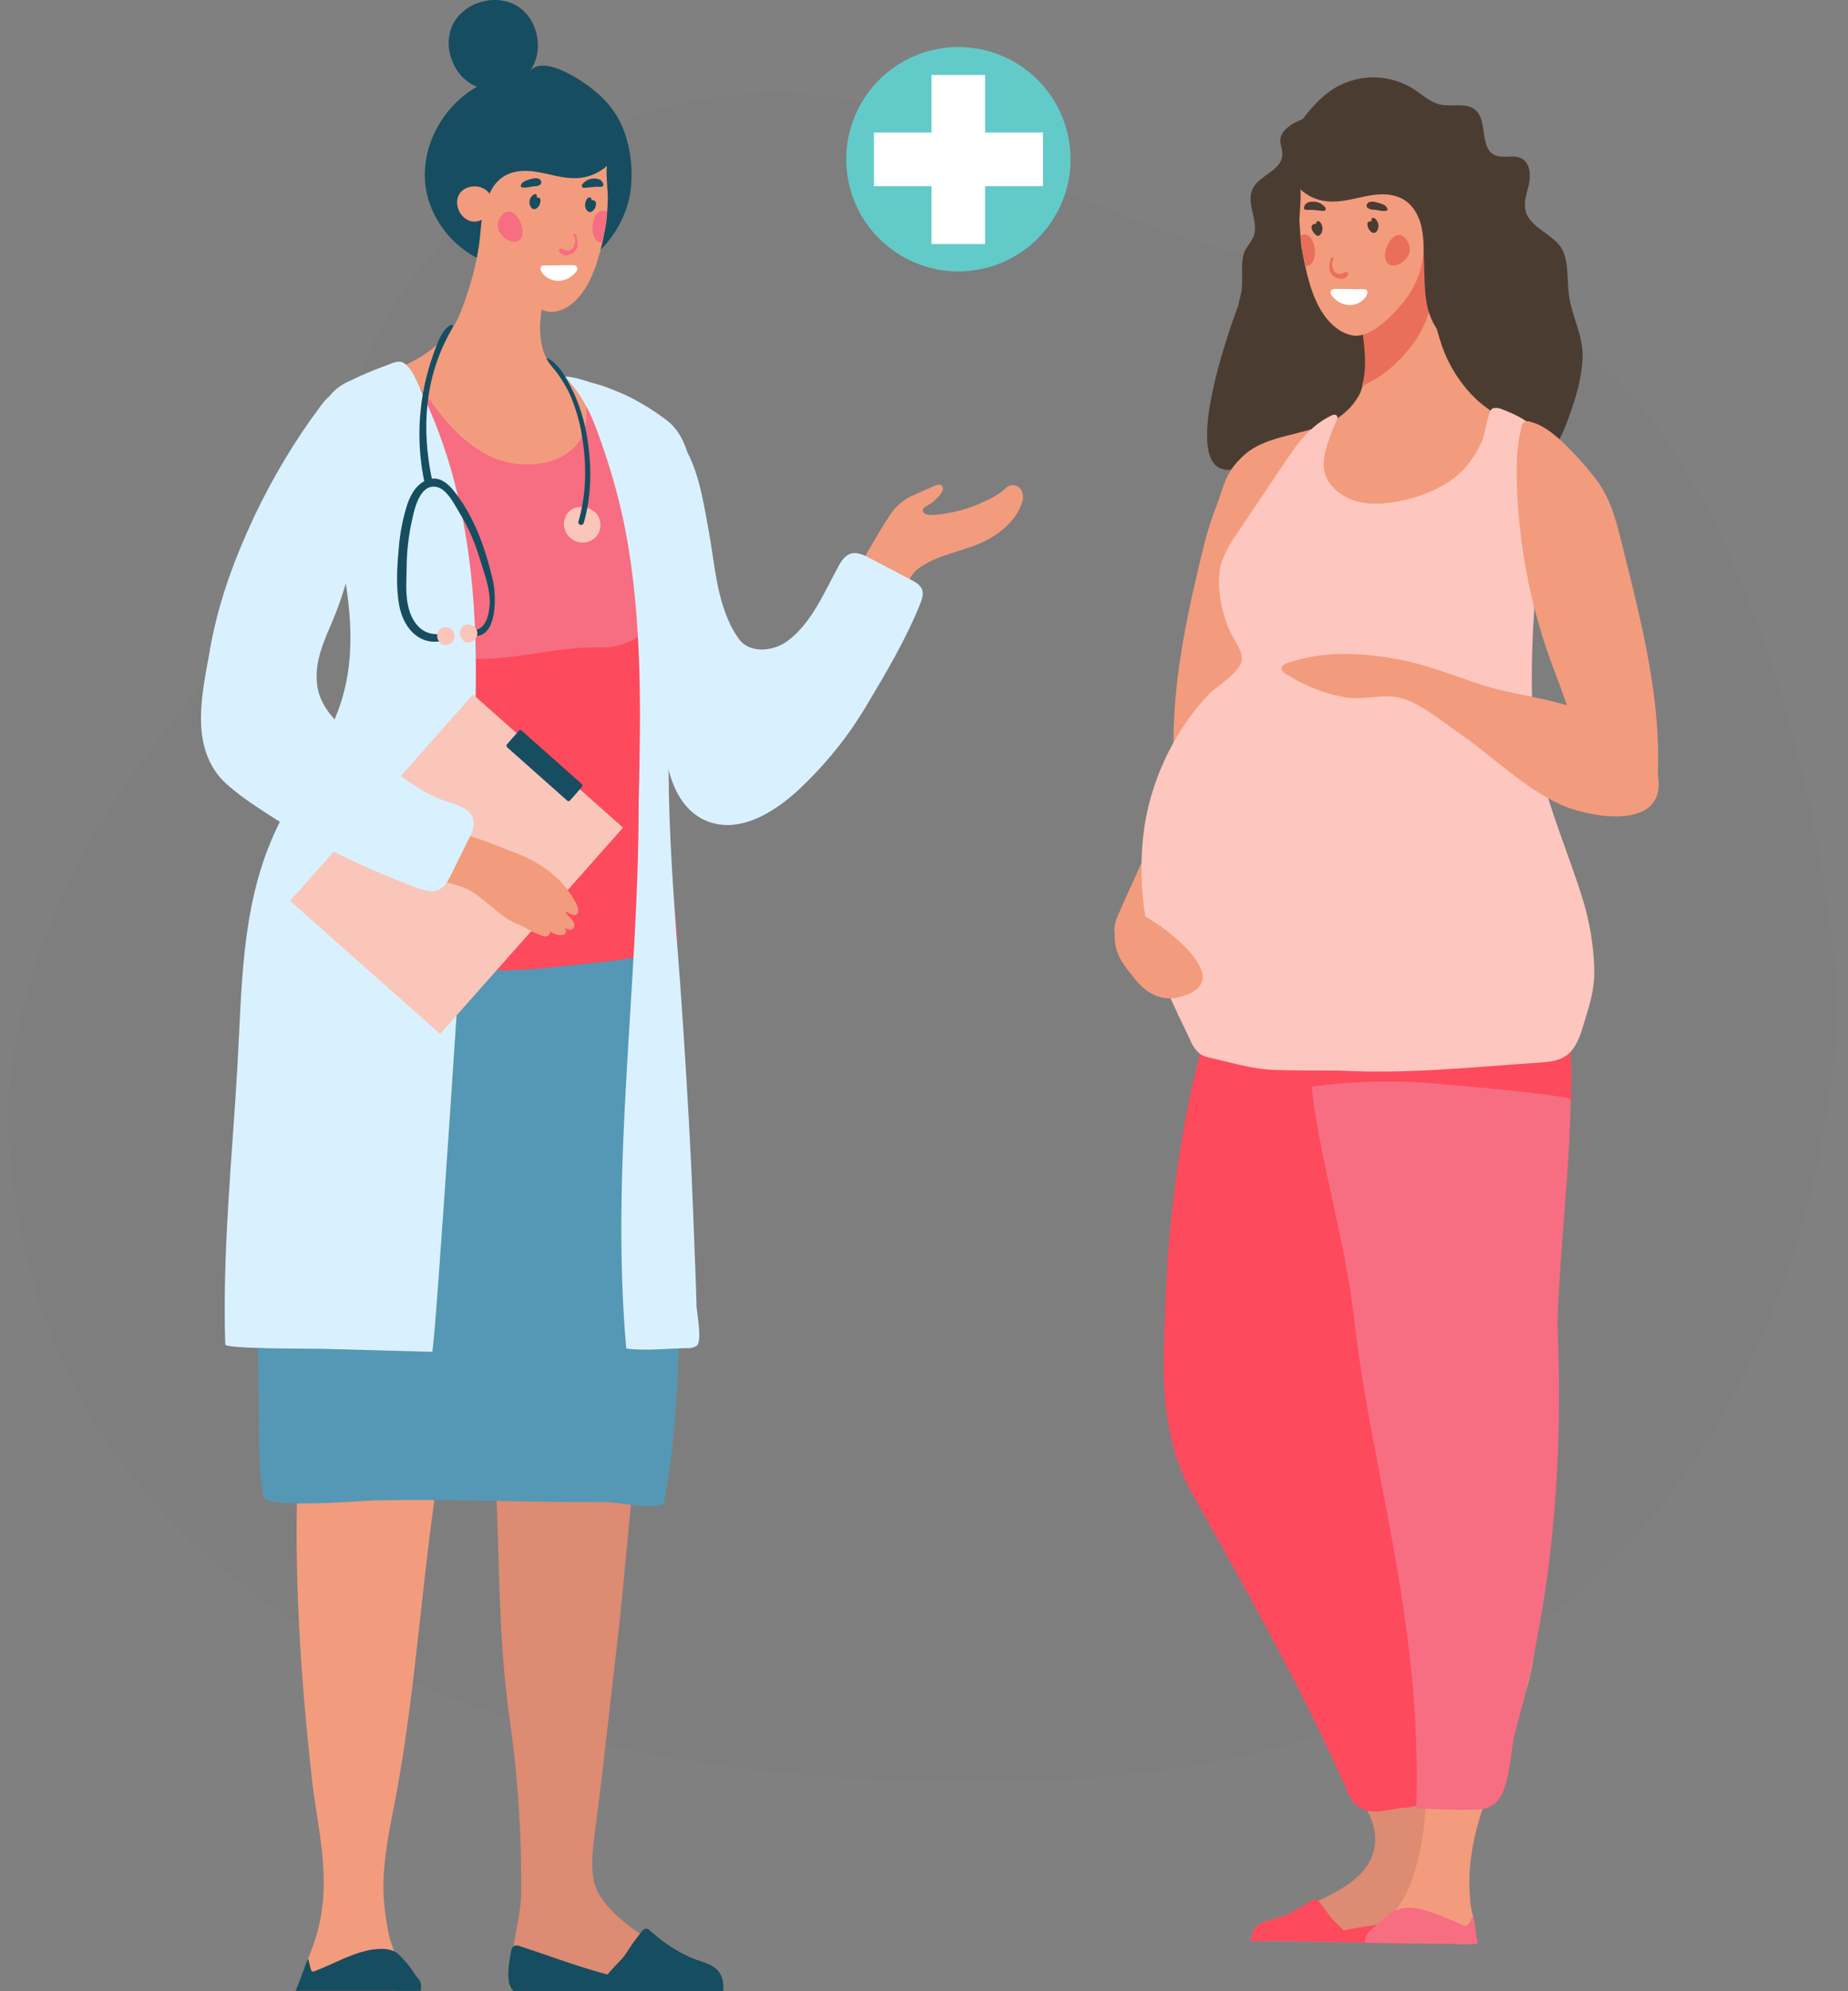 <svg xmlns="http://www.w3.org/2000/svg" xmlns:xlink="http://www.w3.org/1999/xlink" id="Layer_1" x="0px" y="0px" viewBox="0 0 552.1 594.8" style="enable-background:new 0 0 552.1 594.8;" xml:space="preserve"><rect x="0" y="0" width="552.1" height="594.8" fill="#808080" stroke="none"/><style type="text/css">	.st0{opacity:0.1;fill:#6E6E6E;}	.st1{fill:#4B3C32;}	.st2{fill:#F29C7D;}	.st3{fill:#EA6F5B;}	.st4{fill:#292954;}	.st5{fill:#FFFFFF;}	.st6{fill:#DD8B72;}	.st7{fill:#FD4A5C;}	.st8{fill:#F76D82;}	.st9{fill:#FDC6BE;}	.st10{fill:#174D60;}	.st11{fill:#5598B5;}	.st12{fill:#EFC7B6;}	.st13{fill:#D9F1FF;}	.st14{fill:#FAC6BA;}	.st15{fill:#62CBC9;}</style><path class="st0" d="M51,215.9c0,0,48.7-59.4,56.2-100.7c7.5-41.3,97.4-134.4,210.5-58.7c0,0,46.6,24.2,120.7,32.8 s107.1,146.3,110.4,208.8c0,0,4.3,246.2-271.4,233.5c0,0-260,8.6-274.7-189.6C2.7,342.1-4.5,284.5,51,215.9z"></path><path class="st1" d="M369.7,91.9c0,0-19.2,50.4-1.8,48.4c4.3-0.5,42.7-2.6,43.9-16.4S407,96.1,407,96.1l-28.2-9L369.7,91.9z"></path><path class="st1" d="M407,106.6c13.3-0.8,18.7-8.8,18.9-24.1c0.1-6.1-0.1-12.4-1.9-18.2c-2-6.3-6.8-10.3-9.7-15.8 c-3.3-6.3-3.8-14.1-12.4-15.2c-4.9-0.6-19.5,2.6-19.4,8.7c0,1.4,0.7,2.8,0.6,4.3c-0.2,3.9-4.9,5.5-7.6,8.3c-4.3,4.6,0.2,9.8-0.7,15 c-0.5,2.7-2.7,4-3.3,6.5c-1,4,0.2,8.3-0.9,12.3c-3.6,13.3-0.1,13,12.1,19c2.1,1,4.4,2.1,6.6,1.5s4-3.2,6.1-3.6c3-0.5,2.9,1,5.5,1.2 C402.9,106.7,404.9,106.7,407,106.6z"></path><path class="st1" d="M443,141.3c12.9,3.6,20.6-2.2,25.7-16.7c2.1-5.8,3.9-11.7,4.1-17.9c0.2-6.6-3.1-11.9-4-18.1 c-1.1-7,1-14.6-6.8-18.4c-4.4-2.2-19.3-3.9-21.2,2c-0.5,1.4-0.3,2.9-0.8,4.3c-1.4,3.6-6.4,3.6-9.9,5.4c-5.6,2.9-3,9.4-5.5,13.9 c-1.3,2.4-3.8,2.9-5.3,5.1c-2.3,3.4-2.6,7.9-4.9,11.3c-7.7,11.4-4.3,12.2,5.3,21.9c1.6,1.7,3.4,3.4,5.8,3.6s4.8-1.8,7-1.4 c3,0.5,2.4,1.9,4.8,2.9C439.1,140.1,441,140.8,443,141.3z"></path><path class="st2" d="M461.1,152.2c-10.9,16.2-33,24.7-45.8,39.9c-7.1,8.4-19.3,21.2-30.9,12.6c-3.8-2.8-6.4-7.1-8.3-11.4 c-4-8.9-5.8-18.6-6.8-28.3c-0.5-4.7-0.4-9.6-1.3-14.2c-0.7-3.8-1.7-6.4,0.2-10.2c5.2-10.7,19.2-9.8,28.6-14.2 c3.9-1.7,7.1-4.6,9.2-8.3c0.5-0.9,0.8-1.9,1.1-2.9c0.7-2.5,1-5.2,0.9-7.8c-0.1-6.8-1.9-14.4-2.6-21.1c-0.3-2.2-0.3-4.4-0.2-6.5 c0-0.2,0-0.5,0.1-0.7c0.4-3.4,1.6-6.6,3.5-9.5c1.5-2.3,3.7-5,6.6-5.5c3.1-0.6,5.7,2.3,6.7,5c0.7,1.9,2.2,3,3.3,4.7 c0.8,1.2,1.4,2.4,1.9,3.8c0.5,1.2,0.7,2.5,0.6,3.8c-0.1,3.1-0.1,6.3,0.1,9.5c0.4,3.6,1.1,7.2,2.2,10.6c2.1,7,6,13.3,11.3,18.2 c4.2,3.7,9.2,6.3,14.2,8.8s9.5,4,10.4,10.3C466.7,143.4,464,148.5,461.1,152.2z"></path><path class="st3" d="M420.4,104.9c-1.5,1.9-3.3,3.6-5.1,5.2c-2.5,2.1-5.4,3.9-8.4,5.2c0.7-2.5,1-5.2,0.9-7.8 c-0.1-6.8-1.9-14.4-2.6-21.1l0.3-0.5c4.2-6.2,9.7-10.1,17.4-10.3c1.6,0,3.5,0.2,4.4,1.6c0.5,1,0.7,2.1,0.5,3.2 c-0.2,4.3,0.3,9-1,13.1C425.5,97.7,423.3,101.6,420.4,104.9z"></path><path class="st1" d="M385,51.2c0.2,0.6,0.4,1.2,0.7,1.7c4,7.6,13.3,8.3,21,6.8c1.6-0.3,3.1-0.7,4.7-0.9c1.4-0.2,2.9-0.6,4.2-0.1 c2.5,0.9,4.8,2.6,6.4,4.8c5.5,7.4,2,21.5,5,30.1c1.4,4.2,4.2,8.1,8.2,9.9s9.4,0.9,11.9-2.7c3.9-5.5,14.2-7.1,18.5-14.1 c4.4-7.2,2.3-12.8-4.6-17.6c-2.2-1.6-4.5-3.4-5.2-6s0.4-5.5,1-8.2s0.3-6.1-2.1-7.5s-5.7,0.1-8.2-1.1c-4.6-2.3-1.9-10.3-5.8-13.5 c-2.6-2.2-6.6-0.9-10-1.5s-5.8-3.1-8.7-4.9c-7.9-4.8-17.8-4.3-25.2,1.2C390.6,32.5,382.3,42.8,385,51.2z"></path><path class="st2" d="M420.2,89c-2.9,4-10.4,12.2-16,11.2c-1.9-0.3-3.7-1.2-5.2-2.4c-5.3-4.2-7.6-11.7-9-18.1l-0.1-0.3 c-0.3-1.6-0.6-3.1-0.9-4.7s-0.4-3-0.5-4.5s-0.2-2.9-0.3-4.4c0-1,0.7-8.9,0.2-9.3c2.2,2,4.9,3.3,7.8,3.6c4,0.5,7.9-0.7,11.9-1.5 s8.3-1,11.7,1.3c2.8,1.9,4.4,5.2,5,8.5C426.2,75.7,424.6,83.1,420.2,89z"></path><path class="st3" d="M419.4,70.7c-2.5-2-5.4,2-5.6,5.2c-0.5,7,10,1.9,6.8-3.6C420.3,71.7,419.9,71.1,419.4,70.7z"></path><path class="st3" d="M392.7,76.9c-0.5,2-1.6,2.7-2.7,2.6c-0.3-1.6-0.6-3.1-0.9-4.7s-0.4-3-0.5-4.5c0.1-0.1,0.2-0.1,0.3-0.1 C391.8,69.1,393.4,73.8,392.7,76.9z"></path><path class="st1" d="M408.3,61.7c-0.1-0.5,0.2-1.1,0.7-1.3c0.5-0.2,1.1-0.2,1.7-0.1c0.8,0.2,1.6,0.4,2.4,0.7 c0.4,0.2,0.8,0.4,1.1,0.8c1.5,2-2.5,1-3.2,0.9s-1.8,0-2.3-0.6C408.4,62,408.3,61.9,408.3,61.7z"></path><path class="st1" d="M408.7,67.9c0.2,0.6,0.6,1.1,1.1,1.5c0.4,0.3,1.1,0.2,1.4-0.2c0,0,0.1-0.1,0.1-0.1c0.9-1.2,0.6-2.9-0.5-3.8 c-0.1-0.1-0.3-0.2-0.4-0.2c-0.5-0.2-0.9,0.4-0.6,0.9l0.1,0.1c-0.3-0.1-0.6,0-0.9,0.1C408.3,66.4,408.5,67.3,408.7,67.9z"></path><path class="st1" d="M392.2,67.1L392.2,67.1c0.4-0.2,0.7-0.3,1-0.2c-0.1-0.3,0.1-0.6,0.3-0.8c1.1-0.4,1.7,1.7,1.6,2.4 c0,0.5-0.2,1-0.5,1.4c-0.3,0.5-0.9,0.7-1.3,0.4c0,0-0.1,0-0.1-0.1c-0.5-0.3-0.9-0.8-1.2-1.5C391.8,68.3,391.7,67.4,392.2,67.1z"></path><path class="st3" d="M398,76.9c0.1,0,0.2,0,0.3,0c0.4,0.2-0.2,1-0.3,1.4c-0.1,0.7,0,1.4,0.3,2c0.2,1.1,1.3,1.7,2.4,1.5 c0.2,0,0.3-0.1,0.5-0.2c0.4-0.2,0.9-0.5,1.3-0.3c0.2,0.1,0.3,0.4,0.3,0.6c0,0.2-0.2,0.5-0.3,0.6c-0.6,0.7-1.6,1-2.6,0.7 c-2.9-0.8-3.2-3.2-2.4-5.7c0-0.2,0.1-0.4,0.3-0.6C397.7,77,397.9,76.9,398,76.9z"></path><path class="st4" d="M398.8,88.4c1.5,0.9,3.2,1.2,4.9,0.8c0.9-0.2,3-0.4,3.3-1.4c0.1-0.3-0.2-0.7-0.5-0.6s-0.8,0.4-1.1,0.5 c-0.6,0.2-1.1,0.4-1.7,0.5c-1.5,0.5-3.1,0.3-4.4-0.5C398.8,87.4,398.3,88.1,398.8,88.4z"></path><path class="st5" d="M407.5,86.4c0.3,0,0.5,0,0.7,0.2c0.6,0.4,0.2,1.5-0.1,2c-1.4,2-4,3-6.4,2.3c-1.6-0.4-2.9-1.4-3.9-2.7 c-0.7-1-0.2-1.9,1.1-1.9L407.5,86.4L407.5,86.4z"></path><path class="st1" d="M395.1,63c0.3,0,0.8,0,0.9-0.3c0.1-0.3,0.1-0.6-0.2-0.9c-0.7-0.8-1.7-1.4-2.8-1.5c-0.7-0.1-1.4-0.1-2,0.1 c-0.7,0.2-1.2,0.7-1.4,1.4c-0.1,0.2-0.1,0.5,0.1,0.7c0.3,0.4,1.9,0.1,2.4,0.2L395.1,63z"></path><path class="st2" d="M362.5,235.2c-5,14.9-10.2,28.9-21.2,42.7c-1.7,2.2-4.6,4.5-6.9,3s-1.5-5-0.4-7.5c7.6-17.6,16.6-33.3,16.6-52.4 c0-19.7,4.7-40.4,9.4-59.4c1-3.7,2.2-7.4,3.6-11c1.4-3.6,2.1-7.2,4.3-10.4c1.4-2.1,3.2-3.9,5.4-5.1c2.3-1.2,3.7-1,5.9-0.1 s4.3,1.6,5.5,3.9c0.9,1.8,1.2,3.9,1.1,5.9c-0.8,24.6-8.4,48.5-16.8,71.4C366.6,222.8,364.5,229.1,362.5,235.2z"></path><path class="st6" d="M405.8,475.7c-2.1-1-4.5-1.2-6.8-0.5c-5.1,1.7-9,6-10.1,11.3c-1.2,5.5-0.4,10.7,1.2,15.8 c3.2,9.9,8.6,18.5,12.7,28.1c3.1,7.3,9.6,13.4,7.7,22s-10.9,12.6-18.3,16.2c-3.4,1.7-6.9,3.1-10.5,4.3c-4.6,1.4-7.2,1.2-8.2,6.8 c16.6,0.3,33.2,0.5,49.9,0.8c0.1-0.1,0.2-0.3,0.2-0.4c0.2-1.9,0.2-3.9,0.2-5.8c-0.1-7.3-0.2-14.7,1.3-21.7c1.1-5.3,2.9-9,2.8-14.5 c-0.2-14-4.4-27.9-8.2-41.4c-1.5-5.4-3.3-10.6-6.5-15.2C411.3,478.7,408.8,476.8,405.8,475.7z"></path><path class="st7" d="M421,580.5c-1.5,0.1-3.1,0-4.6-0.1c-5.5,0-12.3-0.2-16.9-0.3c-9.3-0.1-17.1-0.4-26-0.3c0.9-5.7,3.7-5.4,8.2-6.9 c3.8-1.2,6.4-3,9.5-4.8c1-0.5,1.1-1,2.1-0.6c0.8,0.3,1.3,1.3,1.8,1.9c1.1,1.3,1.9,2.8,3.1,4c1.1,1.2,2.1,2.1,3.2,3.2 c7.9-1.5,15.9-2.6,23.8-3.4C426.5,578,425.8,580,421,580.5z"></path><path class="st7" d="M416.3,337.7c-0.1,1.2-0.1,2.3-0.2,3.3c-3.4,38.6-2.4,77.6,1,116c1.4,16.3,3.1,31.2,9.8,46.5 c4.4,10.1,13.2,27.1-0.5,34.7c-2.3,1.1-4.7,1.7-7.3,1.8c-4.2,0.4-8.8,2.3-12.7,0c-2.7-1.6-3.6-4.2-4.7-6.8 c-13.3-29.8-29.6-58.6-45.4-86.8c-7.5-13.4-9.1-28.7-8.6-43.6c0.5-14.5,0.9-28.9,2.7-43.2c2.7-22.5,6.7-44.8,15-66 c1.8-4.6-0.5-8.8,2.7-12.8c3.3-4.2,8.2-6.8,13.5-7.2C413,271.9,417.9,314.7,416.3,337.7z"></path><path class="st2" d="M446.1,468c-0.6-0.2-1.2-0.2-1.8-0.2c-5.6,0.4-10.5,2-13.9,6.7s-4.2,10.3-4.8,15.9c-2.3,22.2,3.7,45-2.4,66.7 c-0.8,2.9-1.8,5.8-3.1,8.6c-1.2,2.5-3,4.5-4.2,7c-0.8,1.8-1.9,3.6-1.3,5.7c0.8,2.5,4.5,1.5,6.5,1.5c3.3,0,5.7-0.1,9.4,0.2 c1.1,0.1,8.3,1.3,9,0.1c2.7-4.5-0.1-8.1-0.3-12.6c0-0.1,0-0.2,0-0.3c-1.8-19.2,7.4-36,13.9-53.5C457.9,500.6,465.8,473,446.1,468z"></path><path class="st8" d="M440.7,575.7c-0.1-0.4-0.2-0.8-0.2-1.2c-0.1-0.7-0.2-1.4-0.4-2.1c-0.3,0.2-0.5,0.7-0.6,1 c-0.2,0.3-0.4,0.8-0.7,1.2c-0.4,0.5-0.6,0.8-1.3,0.6c-4.8-1.9-9.3-4.3-14.5-5.2c-2.3-0.4-4.6-0.1-6.7,1c-2.1,1.1-3.8,2.9-5.6,4.5 c-0.5,0.4-1,0.9-1.5,1.3c-0.5,0.5-0.9,1.1-1.1,1.7c-0.1,0.2-0.4,1.5-0.2,1.7s0.4,0.1,0.6,0.1c1.6,0.1,3.2,0.1,4.8,0.1l7.8,0.1 l8.7,0.1l7.4,0.1h2.6c0.3,0,0.6,0,0.9,0c0.6,0,0.8-0.2,0.7-0.8c-0.1-0.4-0.2-1-0.3-1.4C441,577.5,440.8,576.6,440.7,575.7z"></path><path class="st8" d="M469.3,325.1c-0.1,23.5-3.3,47-4,70.4c1.8,41.3-1.4,82-12.7,122.1c-1.5,5.4-1.3,17.9-6.4,21.4 c-2.7,1.9-5.1,1.5-7.9,1.6c-5.2,0.1-10.1-0.3-15.2-0.4c0.9-24.6-1.8-49.2-6-73.4c-4.2-24.5-9.8-48.3-12.6-73.2 c-4.3-37.4-20.4-73.2-10.7-111.2c2-7.8,4.8-15.3,10.8-20.7c16.6-14.7,35.8-7.2,47.7,9c0,0,0,0.1,0.1,0.1c0.8,1.3,1.7,2.6,2.4,4 s1.4,2.7,2.1,4.1s1.1,2.7,1.8,4.3c2.9,7.1,8.7,13.4,9.8,21.2C469.5,311.5,469.3,318.1,469.3,325.1z"></path><path class="st7" d="M469.4,323.3c0,0.3,0,0.6,0,0.8c0,1.5,0,3,0,4.5c0-1.6-37.1-4.6-40.3-4.9c-7.7-0.7-15.5-0.8-23.3-0.4 c-3.9,0.2-7.8,0.5-11.6,1c-3.8,0.5-8.2,2-12,1.9c-6-0.2-5.7-10.1-6.3-14.5c-1.2-7.9-1.8-15.9-1.8-23.8c-0.1-10.5,8.5-11.6,16.8-13.2 c8.1-1.5,14.8-3.4,22.6-5c1.4-0.3,2.6-0.5,4-0.8c4.2-0.8,8.4-1.4,12.6-1.7c6.6-0.3,12.8,0.8,18.5,4.4c1.2,0.8,2.3,1.8,3.2,2.8 c1.2,1.2,2.2,2.5,3.1,3.9c0.7,1.1,1.4,2.2,2,3.3c0.8,1.5,1.3,2.8,2,4.5c3.3,7.6,8.8,14.6,9.9,23c0.3,2.3,0.3,4.7,0.5,7.1 c0.1,2,0.1,4,0.2,6C469.4,322.6,469.4,323,469.4,323.3z"></path><path class="st9" d="M341.9,246.9c1.2-7.8,3.7-15.4,7.3-22.5c3.1-6.2,7.1-11.8,11.8-16.9c2.3-2.4,10.2-7,10-10.9 c-0.1-2.3-1.6-4.4-2.7-6.4c-3.2-5.7-5.3-15.7-3.4-22.1c1.1-3.1,2.7-6.1,4.7-8.8l11.7-17.4c4.6-6.8,8.7-14,16.3-17.7 c0.5-0.3,1.2-0.5,1.7-0.1s0.2,1.1,0,1.6c-1.5,3.2-2.7,6.5-3.5,9.9c-0.8,3.9-0.2,7.3,2.7,10.2c3.6,3.7,9.1,5,14.3,4.6 c8.2-0.6,17.7-3.7,23.7-9.4c2.7-2.7,4.8-5.9,6.3-9.4c0.8-1.7,1.8-9.1,3.1-9.6c1.1-0.3,2.2-0.1,3.2,0.4c19,7.1,12.8,18.2,11.1,36.7 c-1.7,18.7-3.3,37.6-2.2,56.4c1.1,18.6,9.6,35.9,15,53.6c2,6.6,3.1,13.5,3.3,20.4c0.1,6.7-1.6,11.2-3.5,17.5c-1,3.4-2.5,7-5.6,8.8 c-2.1,1.2-4.7,1.4-7.1,1.6c-19.8,1.3-39.7,3.5-59.6,2.4c-6.6,0-13.2,0-19.8-0.2c-6.4-0.2-12.4-2.1-18.6-3.5 c-1.3-0.2-2.5-0.6-3.6-1.3c-1.3-1.1-2.3-2.5-2.9-4.1c-5-10.4-10-20.3-12.4-31.7C340.8,268.5,340.4,257.6,341.9,246.9z"></path><path class="st2" d="M418.5,197.1c-11.3-2.2-22.8-2.8-33.8,0.9c-0.8,0.3-1.7,0.7-1.8,1.5s0.6,1.4,1.3,1.8c5.4,3.5,11.4,5.9,17.8,7 c5.5,0.9,10.4-1,15.7,0c6.1,1.2,13.1,7.2,18.2,10.7c10.2,7,19.1,16.2,30.5,21.4c7.3,3.3,26.5,7.2,28.9-3.8s-11.9-19.2-19.9-23.1 c-11.2-5.4-24-5.6-35.4-9.8C432.5,201.1,425.7,198.5,418.5,197.1z"></path><path class="st2" d="M495.2,219.5c-1-19.3-6.1-38.8-10.7-57.3c-1.9-7.5-3.4-13.6-8.2-19.7c-2.8-3.6-5.9-7-9.2-10.2 c-2.8-2.6-6.1-5.4-9.9-6.3c-0.7-0.3-1.4-0.2-2,0.2c-0.3,0.3-0.6,0.8-0.6,1.3c-1.6,6-1.6,11.9-1.4,18c0.7,18.9,4.5,37.6,11.3,55.2 c3.8,9.8,6.6,20.1,11.8,29.2c2.9,5,17.7,19.3,18.8,5.2C495.4,229.9,495.5,224.7,495.2,219.5z"></path><path class="st2" d="M339.8,272.6c-1.2-0.5-2.7-0.9-3.8-0.2c-3.6,2-3.4,8.7-2.2,12s3.5,5.8,5.6,8.4c2.9,3.7,7.4,6.2,12.2,5.2 c5.5-1.2,7.6-3.4,7.7-6C359.3,284.9,344.9,274.7,339.8,272.6z"></path><path class="st2" d="M265.8,154c-0.5,0.8-1.1,1.7-1.7,2.6c-3.3,5.4-6.6,11-9.4,16.7c-0.9,1.4-1.3,3.1-1.3,4.8c0.3,1.9,1.6,3.4,3.4,4 c1.6,0.7,3.2,1.2,4.8,1.7c5.7,1.1,8.9-10.9,12.4-13.7c5.7-4.5,13.5-5.2,19.9-8.3c4.9-2.4,9.7-6.3,11.4-11.6c0.4-1,0.4-2.1,0.1-3.1 c-0.4-1.6-2-2.5-3.5-2.1c-0.5,0.1-0.9,0.4-1.3,0.7c-1.7,1.6-3.7,2.8-5.9,3.8c-4.8,2.4-10,3.8-15.3,4.3c-1,0.1-4.3,0.2-3.6-1.8 c0.2-0.6,2.5-1.6,3-2.1c0.9-0.8,3.9-3.5,2.6-4.8c-0.9-0.9-2.7,0.3-3.5,0.6l-4.8,2.1C270.1,149.1,267.5,151.2,265.8,154z"></path><path class="st10" d="M162.3,82.2c-5,0.2-9.9-1.2-14.1-4c-6.7-4.5-4.3-14.1-2.1-21c2-6.3,6.7-10.2,9.7-15.7 c3.3-6.2,3.8-14,12.3-15.2c17.8-2.3,23.3,21.7,19.4,34.8c-2.7,9.1-9.6,17.1-18.7,20C166.7,81.8,164.5,82.2,162.3,82.2z"></path><path class="st10" d="M184.8,44.3c-0.2,0.6-0.4,1.2-0.7,1.7c-4,7.6-13.2,8.2-20.9,6.8c-1.6-0.3-3.1-0.6-4.7-0.9 c-1.4-0.4-2.8-0.4-4.2-0.1c-2.5,0.9-4.7,2.6-6.3,4.8c-1.5,2-5.7,20.5-3.5,21.4c-7.6-3.3-13.5-9.6-16.2-17.4 c-4.5-13.1,2.4-28,14.2-34.7c-7-2.7-10.5-11.9-7.2-18.6s12.8-9.4,19.2-5.5s8.2,13.6,3.7,19.6c4.1-5.5,16.3,3.1,19.3,5.6 C182.7,31.3,187.2,37,184.8,44.3z"></path><path class="st2" d="M154.3,58.1c-5-0.7-9.6,2.8-10.4,7.8c0,0.2-0.1,0.4-0.1,0.7c-0.2,2.3-0.4,4.4-0.7,6.7c-0.9,6-2.5,11.9-4.6,17.6 c-1,2.7-2,5.4-3.8,7.7c-1.7,2.1-3.6,4-5.7,5.7c-4.2,3.3-9.2,5.4-14.1,7.5s-9.3,3.2-10.7,9.2c-1,4.5,1.1,9.8,3.6,13.5 c9,16.6,29.2,26.4,40.1,42.2c6.3,9,14.7,18.4,25.5,18.2c10.6-0.2,19.2-10.1,21.8-20.7c2.4-9.8-1.3-18.5-0.4-28 c0.6-5.9,4.1-9.7,1.7-16c-4.1-10.8-17.3-10.9-25.9-15.9c-3.6-1.9-6.4-5-8-8.7c-0.4-0.9-0.6-1.9-0.8-2.9c-0.5-2.5-0.6-5.1-0.3-7.6 c0.6-6.6,2.9-13.8,4.1-20.3c0.4-2.1,0.6-4.2,0.7-6.3v-0.7c-0.2-3.3-1-6.6-2.6-9.5c-1.2-2.4-3.1-5.1-5.8-5.9c-3.6-1-4.9,2.6-7.3,4.3 c-2.6,1.7-4.6,4.3-5.6,7.3c-0.5,1.6-0.9,3.2-1.1,4.8L154.3,58.1z"></path><path class="st2" d="M149.8,81.9c2.9,4,10.4,12.1,15.9,11.2c1.9-0.3,3.7-1.1,5.2-2.4c5.2-4.2,7.5-11.7,9-18l0.1-0.3 c0.3-1.6,0.6-3.1,0.9-4.7s0.4-3,0.5-4.5s0.2-2.9,0.2-4.4c0-1-0.7-8.8-0.2-9.3c-2.2,2-4.9,3.2-7.8,3.6c-4,0.5-7.9-0.7-11.8-1.5 s-8.3-1-11.6,1.3c-2.8,1.9-4.4,5.1-5,8.5C143.8,68.7,145.4,76,149.8,81.9z"></path><path class="st8" d="M150.5,63.7c2.5-2,5.4,2,5.6,5.1c0.5,7-9.9,1.9-6.8-3.6C149.6,64.6,150,64.1,150.5,63.7z"></path><path class="st8" d="M177.2,69.8c0.5,2,1.6,2.7,2.7,2.6c0.3-1.6,0.6-3.1,0.9-4.7s0.4-3,0.5-4.5l-0.3-0.1 C178,62.1,176.4,66.7,177.2,69.8z"></path><path class="st10" d="M161.7,54.7c0.1-0.5-0.2-1-0.7-1.3c-0.5-0.2-1.1-0.2-1.6-0.1c-0.8,0.1-1.6,0.4-2.4,0.7 c-0.4,0.2-0.8,0.4-1.1,0.8c-1.5,2,2.5,1,3.2,0.9s1.8,0,2.3-0.6C161.5,55.1,161.6,54.9,161.7,54.7z"></path><path class="st10" d="M161.3,60.9c-0.2,0.6-0.6,1.1-1.1,1.4c-0.4,0.3-1.1,0.2-1.4-0.2c0,0-0.1-0.1-0.1-0.1c-0.3-0.4-0.5-0.9-0.5-1.4 c-0.1-1.1,0.5-2.1,1.5-2.6c0.5-0.2,0.9,0.4,0.6,0.9l-0.1,0.1c0.3-0.1,0.6,0,0.9,0.1C161.6,59.4,161.5,60.3,161.3,60.9z"></path><path class="st10" d="M177.7,60L177.7,60c-0.4-0.2-0.7-0.3-1-0.2c0.1-0.3-0.1-0.6-0.3-0.8c-1.1-0.4-1.7,1.7-1.6,2.4 c0,0.5,0.2,1,0.5,1.4c0.4,0.5,0.9,0.7,1.5,0.4c0.5-0.3,0.9-0.8,1.1-1.4C178.1,61.2,178.2,60.4,177.7,60z"></path><path class="st8" d="M171.8,69.8c-0.1,0-0.2,0-0.3,0.1c-0.4,0.2,0.2,1,0.3,1.4c0.1,0.7,0,1.4-0.3,2c-0.2,1-1.2,1.7-2.3,1.5 c-0.2,0-0.4-0.1-0.6-0.2c-0.4-0.2-0.9-0.5-1.3-0.3c-0.2,0.1-0.3,0.4-0.3,0.6c0,0.2,0.2,0.5,0.3,0.6c0.6,0.7,1.6,1,2.5,0.7 c2.9-0.8,3.2-3.2,2.4-5.7c0-0.2-0.2-0.4-0.3-0.6C172.1,69.9,172,69.8,171.8,69.8z"></path><path class="st4" d="M171.1,81.3c-1.5,0.9-3.2,1.2-4.9,0.8c-0.9-0.2-2.9-0.4-3.3-1.4c-0.1-0.2,0-0.5,0.3-0.6c0.1,0,0.1,0,0.2,0 c0.4,0.1,0.7,0.4,1.1,0.5c0.6,0.2,1.1,0.4,1.7,0.5c1.5,0.5,3.1,0.3,4.4-0.5C171.1,80.3,171.6,81,171.1,81.3z"></path><path class="st5" d="M162.5,79.3c-0.3,0-0.5,0-0.7,0.2c-0.6,0.4-0.2,1.5,0.1,1.9c1.4,2,4,2.9,6.4,2.3c1.6-0.4,2.9-1.4,3.9-2.6 c0.7-1,0.2-1.9-1.1-1.9L162.5,79.3L162.5,79.3z"></path><path class="st8" d="M107.7,234.5c1.3-5.3,2.1-10.8,2.6-16.2l0.2-0.1c2.3-1.3,3.4-4.7,1.8-7c-0.4-0.6-0.7-1.1-1-1.8 c0.7-5.1,1.2-10.2,1.6-15.2c0.1-2.7-0.9-5.4-2.8-7.3c1.2-22.3-3.4-44.6-7.2-66.5c-0.3-1.3-0.8-2.5-1.6-3.5 c5.1-3.5,15.1-7.3,20.8-3.7c3.4,2.1,5.7,5.5,8.1,8.7c4.5,6,10,11.6,16.9,14.7c10.1,4.6,27.2,2.2,28.1-11.6c0.1-2.2-0.1-4.3-0.4-6.4 c-0.2-1.3-0.1-3,1-3.5c0.9-0.5,2,0.1,2.9,0.7c2.5,1.9,5.7,2.2,8.4,3.8c2.6,1.7,4.8,3.8,6.5,6.3c3.5,4.8,5.6,10.4,7.3,16 c2.6,8.8,3.8,18,4.7,27.2c2.1,22.2-1.3,44.5-9.9,65.1c-2.3,5.7-5,11.1-8.1,16.4c-6.7,10.8-15.7,17.9-31.4,17.2 c-20.3-1-38.7-13.2-55.3-23.9l-2-1.3C103.1,241.8,106.6,238.7,107.7,234.5z"></path><path class="st6" d="M189.5,440.7c-2,16.3-3.1,32.7-4.9,48.2c-2.3,19.4-4.3,39-6.9,58.5c-0.6,4.6-1.2,9.4-0.4,13.9 c1.5,8.5,12.5,15.6,18.6,19.3c3.6,2.1,7.4,4,11.2,5.6c4.3,1.8,9.2,1.8,8.7,8.7h-58.8c-2.1-0.5-3.8-1.4-4.1-4.5 c-0.8-7.9,2.7-16.6,2.8-24.8c0.2-17.6-1-35.2-3.5-52.6c-3.2-22.2-3-46.2-4-68.8c-0.6-14-0.9-28.7,0.6-42.6 c1.3-11.8-0.9-20.5-3.1-32.3c-4.9-26.1-6.1-52.8-3.3-79.3c1.5-14,2.1-33.2,10.2-44.8c11.3-16.2,28-9.2,35.3,7.3 c4.3,9.9,4.5,21,4.5,31.8C192.9,336.2,195.8,389.1,189.5,440.7z"></path><path class="st10" d="M153.5,594.8l-0.2-0.2c-2.4-2.2-1.2-8.5-0.7-11.3c0.1-0.8,0.4-1.8,1.1-2.1c0.5-0.1,1-0.1,1.5,0.1 c8.7,2.8,17.5,6.2,26.3,8.5c1.4-1.7,2.9-3.2,4.3-4.7s2.7-4.1,4.2-5.9c0.7-0.8,1.6-2.4,2.4-2.9c1.1-0.6,1.4,0.1,2.5,1 c3.4,3,7.2,5.5,11.4,7.4c4.9,2.1,10.3,2.1,9.8,10.2L153.5,594.8z"></path><path class="st2" d="M146.2,371.1c-5.1,18.2-9.4,36.6-12.9,55.2c-7.2,38-8.3,76.6-15.8,114.3c-1.7,8.6-3.3,17.3-2.9,25.7 c0.2,3.6,0.7,7.3,1.4,10.8c0.6,3.3,2,5.8,2.8,9c0.7,2.4,0.7,5,0,7.4c-0.2,0.6-0.5,1-1,1.3H89.6c-0.6-3.5,2.3-8.5,4.6-15.6 c0-0.1,0.1-0.2,0.1-0.3c5.3-17.1,0.5-32.1-1.3-49.1c-3.2-29.5-5.3-60.4-4-90.6c1.2-28.9,7.3-57.1,9.4-85.8c1.5-19.8,0.1-40,6.2-59.1 c4.4-13.9,22.2-37.5,38.1-36.2c9.5,0.8,16.9,9.3,19.4,18.5c7.4,26.6-0.7,45.8-8.8,70.8C150.8,355.4,148.4,363.2,146.2,371.1z"></path><path class="st10" d="M88.3,594.8L89,593c0.5-1.2,0.9-2.3,1.3-3.5c0.2-0.5,0.4-1,0.6-1.6c0.3-0.9,0.7-1.8,1.1-2.7 c0.3,0.1,0.3,1,0.4,1.3l0.4,1.5c0.2,0.8,0.4,1.1,1.2,0.8c5.8-2.2,11.6-5.7,17.6-6.5c2.6-0.3,5.4-0.3,7.3,1.3 c1.9,1.8,3.5,3.7,4.9,5.9c0.4,0.6,0.8,1.2,1.3,1.7c0.5,0.6,0.7,1.4,0.7,2.1c0,0.1,0,0.8-0.1,1.4H88.3z"></path><path class="st11" d="M81.4,269.9c0,0.2,21.6,1.2,23.6,1.3l48.2,2.7l24.1,1.3c3.4,0.2,6.5,0.7,9.9,0.5l11.9-0.6 c0.6-0.1,1.2,0,1.6,0.4c0.2,0.3,0.3,0.7,0.3,1.1c0.6,10.8,1.2,21.6,1.5,32.5c0.4,15.5,0.5,31.1,0.5,46.6c-0.1,31.1,1.1,63-4.7,93.6 c-5.1,1.6-12.4-0.6-17.8-0.6c-22.9,0.1-45.8-1-68.7-0.5c-3.9,0.1-32.2,2.5-33-1c-2-9.7-1.2-20.4-1.5-30.2c-0.5-24-1.4-48-0.4-72 C77.8,320.1,79.4,295,81.4,269.9z"></path><path class="st7" d="M79.1,265.6c1.5-1,2.7-2.3,3.7-3.8c4.1-5.9,7.9-12.1,11.1-18.5c5.8-11.6,10.4-23.8,13.6-36.4 c2.6-10.4,4.6-20.9,6-31.4c3.4,11.4,11,19.8,24.1,21.1c14.2,1.4,27.9-3.6,42.1-3.2c7.3,0.2,14.2-4.1,17.9-10.5 c1.8-3.1,2.2-7.2,2.5-10.7c0.2-2.3,0.2-4.6,0.2-6.8c0-1.3-0.8-3.3-0.6-4.5c0-0.5,0.4-0.8,0.9-0.8c0.5,0.1,0.7,0.6,0.8,1 c4.6,15-2,32-3.4,47.1c-2.2,23.8,2.2,46.7,4.3,70.2c0.2,0.9,0.1,1.8-0.3,2.6c-1,1.6-3.7,2.8-7.2,3.8c-8.2,2.3-20.6,3.1-24.8,3.6 c-12.4,1.6-24.9,1.9-37.3,0.9c-6.6-0.5-55-7-54.5-14.8C78.5,271.5,78.7,268.6,79.1,265.6z"></path><path class="st12" d="M89.6,212.3c-1.6-0.3-3.2-1.1-4.8-1.3c-0.8,0-1.7,0.1-2.5,0.4c-0.6,0.3-1.2,0.3-1.8,0.1 c-0.2-0.1-0.2-0.3-0.2-0.4c0.1-0.1,0.2-0.2,0.3-0.2c1.5,0,2.8-0.8,4.4-0.6s3.1,1,4.7,1.3C90.1,211.7,90,212.4,89.6,212.3L89.6,212.3 z"></path><path class="st13" d="M141.2,176.5c2.1,24.5,0.4,49.2-1.3,73.8c-0.9,12.7-9.9,153.5-10.8,153.5l-32.6-0.9 c-2.2-0.1-29.2,0.1-29.2-1.3c-0.9-27.4,2-55.1,3.6-82.5c1.4-23.8,1-47.6,10.9-69.8c6.4-14.4,16.9-27.1,20.9-42.4 c4.2-15.9,1-32.7-2.5-48.7c-1.9-8.9-2.2-17.4-3.2-26.4c-0.5-4.5-0.9-11,2.4-14.6c1.5-1.5,3.3-2.7,5.3-3.5c3.4-1.7,7-3.2,10.6-4.5 c1.4-0.5,3.5-1.6,4.9-1s2.6,2.4,3.4,3.8c1.2,2.2,2.1,4.7,3.2,7C135.3,137,139.5,156.8,141.2,176.5z"></path><path class="st13" d="M190.8,240.3c0,54-8.5,108.5-3.7,162.5c5.6,0.8,12.1,0,17.8-0.1c1.1,0.1,2.3-0.1,3.2-0.7 c1.8-1.3,0.1-9.6,0-11.8c-0.1-4.8-0.3-9.5-0.5-14.3c-0.3-9.2-0.7-18.5-1.1-27.7c-0.9-18.2-2-36.3-3.3-54.5 c-2.9-37.6-6.1-75.7,0.1-113.2c1.6-9.7,3.8-19.3,4-29.1c0.1-8.3-0.9-20.2-7.9-25.7c-3.8-2.9-7.8-5.4-12.1-7.5 c-2.2-1-4.4-1.9-6.6-2.7c-1.9-0.7-3.9-1.1-5.9-1.8c-1.3-0.4-2.6-0.8-4-1c-0.5-0.1-0.9-0.2-1.4-0.2c-1.2,0,0.5,1.2,0.7,1.5 c0.8,0.9,1.6,1.9,2.3,2.9c1.4,2,2.6,4.1,3.7,6.3c1.7,3.6,3,7.4,4.3,11.2c2.7,7.9,4.9,16,6.5,24.3C192,185.7,191.4,213.2,190.8,240.3 z"></path><path class="st14" d="M86.9,268.8l54.2-61.1c0.1-0.2,0.4-0.2,0.5,0l44.3,39.3c0.2,0.1,0.2,0.4,0,0.5l-54.2,61.1 c-0.1,0.2-0.4,0.2-0.5,0l-44.3-39.3C86.8,269.2,86.7,268.9,86.9,268.8z"></path><path class="st10" d="M155.8,218.2l18,16c0.2,0.2,0.3,0.6,0.1,0.8l-3.6,4.1c-0.2,0.2-0.6,0.3-0.8,0.1l-18-16 c-0.2-0.2-0.3-0.6-0.1-0.8l3.6-4.1C155.2,218,155.5,218,155.8,218.2z"></path><path class="st2" d="M152.8,254.3c-6.4-2.3-22.2-10.3-27.1-1.9c-6,10.5,9.9,10.5,15.1,13.8c3.4,2.1,6.2,5,9.5,7.4 c1.6,1.2,3.3,2.1,5.2,2.8c0.7,0.3,5,2.8,5.3,2.6c0.5,0.3,1.1,0.6,1.8,0.7c0.7,0.1,1.3-0.2,1.6-0.8c0.2-0.5,0-1.1-0.5-1.3 c-0.1,0-0.2-0.1-0.2-0.1c1,1.1,3.2,2.2,4.8,1.7c1.4-0.4,0.8-1.7-0.1-2.5c0.8,0.7,2,1.5,2.9,0.8s0.5-2-0.2-2.8s-1.6-1.4-1.9-2.4 c0.8,0.3,2.5,1.6,3.4,0.8c0.6-0.6,0.3-2,0-2.7C168.6,262.4,161.1,257.2,152.8,254.3z"></path><path class="st13" d="M67.8,234.3c2.6,2.3,5.4,4.4,8.3,6.3c15.1,10.3,31,18,48.2,24.5c2.3,0.9,5,1.7,7.1,0.5 c1.6-0.9,2.5-2.6,3.3-4.2l5.3-10.7c0.9-1.9,1.9-3.9,1.4-5.9c-0.7-2.7-3.7-4.1-6.4-4.9c-12.1-3.5-20.1-12.6-29.7-20.1 c-5.1-4-10-9.2-10.6-15.6c-0.7-7,2.2-12.9,4.8-19.1c7.9-18.9,10-41.1,8.8-61.6c-0.1-2.4-0.5-5-2.4-6.4c-1.8-1.1-4.1-1.1-5.8,0 c-1.7,1.1-3.2,2.6-4.4,4.3c-7.7,10.3-14.3,21.4-19.8,33c-5.8,12.4-10.5,25-13,38.7c-0.1,0.4-0.2,0.8-0.2,1.2 c-2.2,12.3-5.9,27.4,3.1,38C66.3,232.8,67,233.6,67.8,234.3z"></path><path class="st13" d="M217.7,185.5c0.8,1.9,1.8,3.6,3,5.3c3.2,4.5,10.4,3.9,14.8,0.5c6.9-5.2,10.8-14.4,14.8-21.8 c0.9-1.7,2-3.5,3.8-4.1s3.8,0.3,5.5,1.2l12.4,6.5c1.4,0.7,3,1.6,3.5,3.1s-0.1,2.8-0.6,4.2c-4.3,10.7-10.1,20.4-16,30.3 c-5.5,9.3-12.3,17.7-20.2,25.1c-7.5,7-17.9,13.3-27.4,9.5c-10.8-4.3-13-18.4-13.5-30c-1-21.3-1.9-42.7-2.7-64 c-0.2-4.9-0.7-9.7-1.5-14.5c-0.5-3.1-0.4-6.3,0.1-9.4c0.8-5,8.3,2.5,9.6,4.3c5.4,7.8,6.7,17.6,8.4,26.7S213.9,177,217.7,185.5z"></path><path class="st10" d="M174.8,56.1c-0.3,0-0.8,0-0.9-0.3c-0.1-0.3-0.1-0.6,0.2-0.9c0.7-0.8,1.7-1.4,2.7-1.5c0.7-0.1,1.4-0.1,2,0.1 c0.7,0.2,1.2,0.7,1.4,1.4c0.1,0.2,0.1,0.5-0.1,0.7c-0.3,0.4-1.9,0.1-2.4,0.2L174.8,56.1z"></path><path class="st14" d="M176.8,152.3c-2-1.2-5.1-1.2-6.8,0.5c-2.1,2.1-2,5.5,0.1,7.6c0.1,0.1,0.2,0.2,0.4,0.3c2.2,2,5.5,1.8,7.5-0.3 s1.8-5.5-0.3-7.5C177.3,152.7,177.1,152.5,176.8,152.3L176.8,152.3z"></path><path class="st10" d="M165.7,108.5c1,0.9,1.9,2,2.6,3.1c1.1,1.8,2.1,3.6,3,5.5c1.8,3.9,3.1,8.1,3.9,12.3c1.6,8.9,1.7,18.1-0.8,26.8 c-0.1,0.4-0.6,0.7-1,0.6c-0.4-0.1-0.7-0.6-0.6-1c2.5-8.5,2.5-17.3,1-26c-0.7-4.2-1.9-8.2-3.6-12.1c-0.7-1.5-1.5-2.9-2.4-4.3 c-1-1.6-2.1-3-3.3-4.4c-0.4-0.5-0.8-1.1-1.1-1.6c-0.1-0.1-0.1-0.2-0.1-0.3c0.1-0.1,0.3-0.1,0.4,0 C164.5,107.5,165.1,107.9,165.7,108.5z"></path><path class="st10" d="M134.7,98.8c-7.9,14-8.9,29.4-5.5,45.1c0.3,1.5-2,2.1-2.3,0.6c-2.8-12.8-1.9-26.2,2.5-38.5 c1.1-2.9,2.3-7.1,5-8.8c0.2-0.2,0.6-0.3,0.8-0.1s0.1,0.7-0.1,1S134.8,98.5,134.7,98.8z"></path><path class="st10" d="M134.4,190.7c-8,3.4-13.9-2.4-15.2-10.2c-0.9-5.2-0.6-11-0.1-16.3c0.3-4.6,1.2-9.2,2.6-13.6 c1.1-3.2,3.1-6.6,6.7-7.5c3.1-0.8,5.6,1.5,7.4,3.8c6.1,7.8,9.3,17.2,11.5,26.7c1,4.5,1.4,18.1-6.7,16.2c-0.9-0.2-0.7-1.7,0.2-1.6 c4.2,0.4,5.3-4.3,5.5-7.7c0.2-4.6-1.6-9.1-2.9-13.4c-1.4-4.8-3.4-9.4-6-13.7c-1.6-2.6-3.9-7.6-7.3-8c-4.6-0.6-6.2,6.3-6.9,9.5 c-1.1,4.8-1.7,9.7-1.7,14.6c-0.1,4.9-0.6,10.2,1.5,14.7s6.1,6.3,10.8,4.6C134.7,188.5,135.5,190.3,134.4,190.7L134.4,190.7z"></path><path class="st14" d="M138.7,191.6c1.3,0.7,2.9,0.2,3.6-1.2c0.7-1.3,0.2-2.9-1.2-3.6c-0.8-0.4-1.8-0.4-2.6,0.1 c-1.2,0.9-1.5,2.7-0.5,3.9C138.2,191.2,138.4,191.5,138.7,191.6z"></path><path class="st14" d="M131.9,192.4c1.3,0.7,2.9,0.2,3.6-1.2c0.7-1.3,0.2-2.9-1.2-3.6c-0.8-0.4-1.8-0.4-2.6,0.1 c-1.2,0.9-1.5,2.7-0.5,3.9C131.4,192,131.6,192.2,131.9,192.4z"></path><ellipse transform="matrix(0.974 -0.227 0.227 0.974 -3.357 66.092)" class="st15" cx="286.3" cy="47.7" rx="33.5" ry="33.5"></ellipse><rect x="278.3" y="22.4" class="st5" width="16" height="50.5"></rect><rect x="261.1" y="39.6" class="st5" width="50.5" height="16"></rect><path class="st2" d="M146.8,58.8c1.4,3.4-1.7,7.6-5.3,7.4s-6.1-4.8-4.4-8s7-3.4,9.1-0.4L146.8,58.8z"></path></svg>